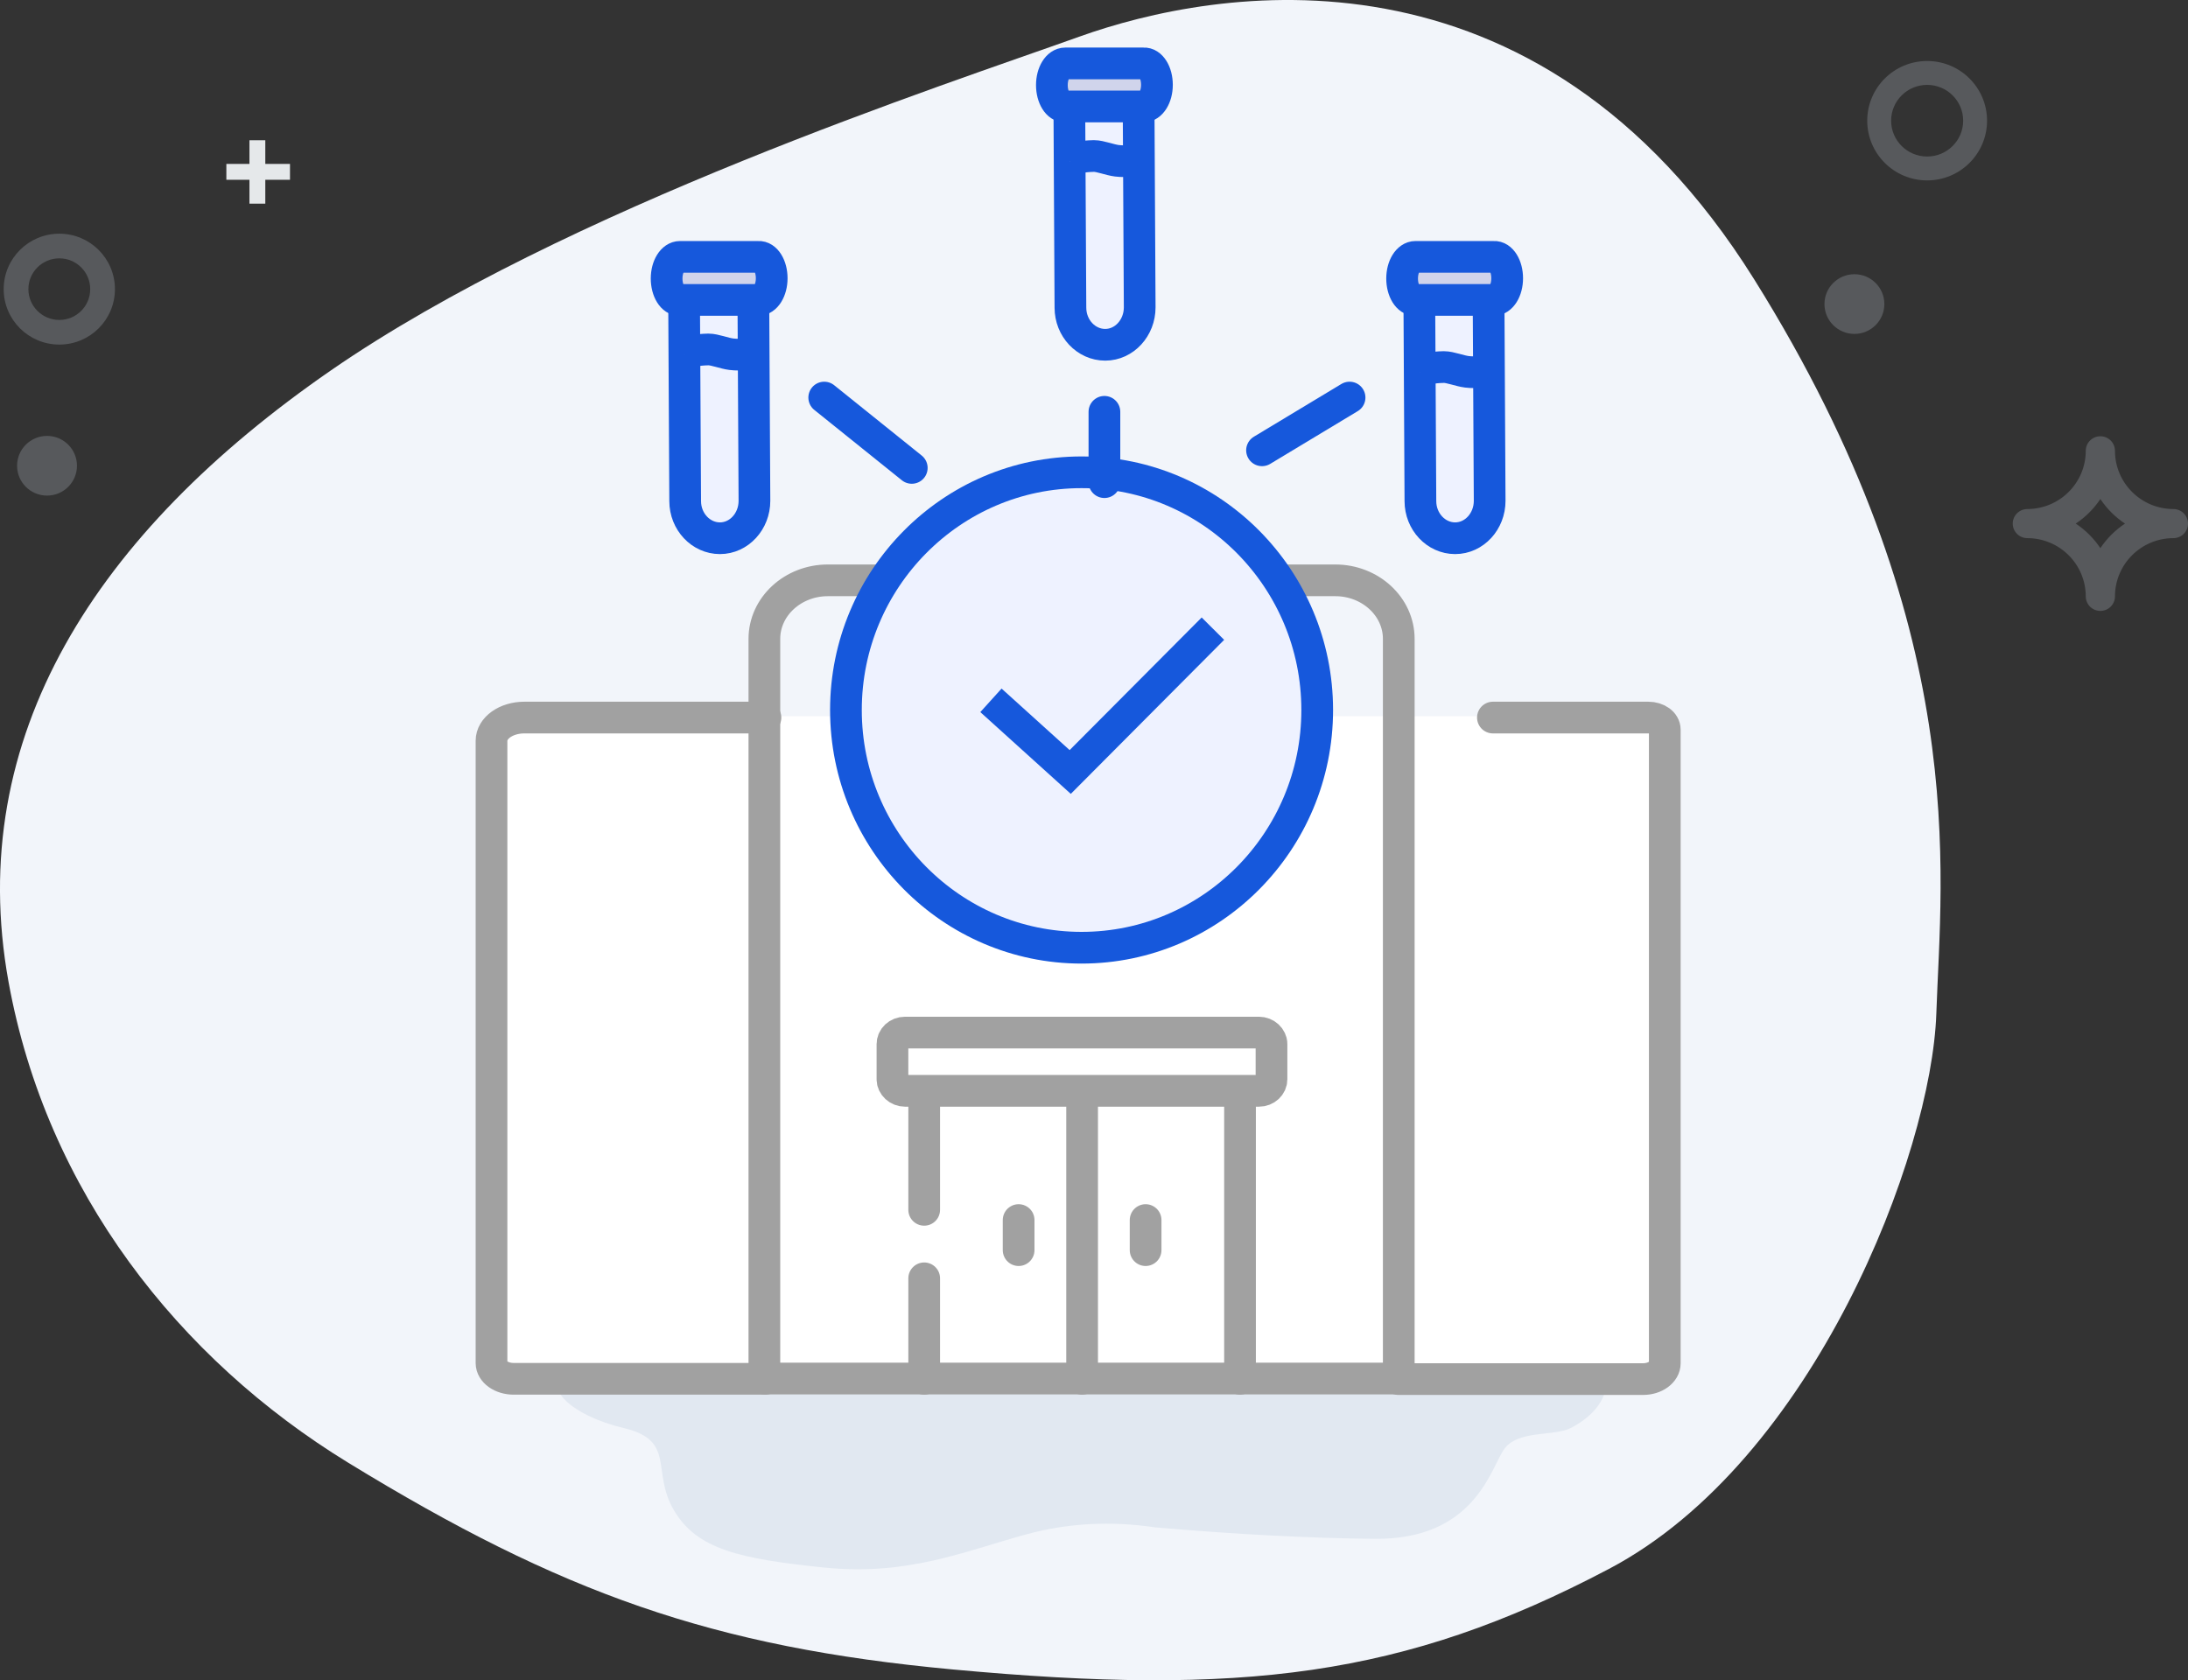 <?xml version="1.0" encoding="UTF-8"?>
<svg width="138px" height="106px" viewBox="0 0 138 106" version="1.1" xmlns="http://www.w3.org/2000/svg" xmlns:xlink="http://www.w3.org/1999/xlink">
    <rect x="0" y="0" width="138" height="106" fill="#333333" stroke="none"/>
    <title>Reference-Labs</title>
    <g id="Page-1" stroke="none" stroke-width="1" fill="none" fill-rule="evenodd">
        <g id="Online-Pathology-Lab-Software-" transform="translate(-1190, -9011)">
            <g id="Reference-Labs" transform="translate(1190, 9011)">
                <g id="Insurances">
                    <path d="M122.127,63.937 C121.83,72.8 114.419,92.155 101.474,98.978 C88.529,105.802 78.315,107.006 60.087,105.318 C44.943,103.916 35.379,100.498 21.935,92.259 C11.293,85.737 2.931,75.169 0.535,61.924 C-2.258,46.478 6.075,33.596 20.856,23.377 C35.636,13.158 59.594,5.352 68.079,2.311 C76.564,-0.73 96.846,-4.437 110.631,17.61 C124.416,39.658 122.424,55.073 122.127,63.937 Z" id="Path-9-Copy-3" fill="#F2F5FA" fill-rule="nonzero"></path>
                    <path d="M46.033,83.004 C49.204,82.976 56.384,83.107 67.575,83.397 C82.748,83.559 91.201,83.644 92.933,83.651 C95.531,83.663 101.211,85.38 101.321,86.93 C101.43,88.48 100.13,89.548 99.061,90.092 C97.992,90.636 95.666,90.181 94.823,91.487 C93.98,92.792 92.91,97.136 86.715,97.078 C82.585,97.039 77.964,96.798 72.852,96.355 C70.053,95.936 67.343,96.084 64.723,96.799 C60.793,97.871 57.249,99.434 51.952,98.887 C46.656,98.341 43.955,97.744 42.504,95.274 C41.052,92.804 42.663,90.882 39.347,90.092 C36.031,89.301 34.229,87.522 35.548,86.537 C36.867,85.551 41.278,83.044 46.033,83.004 L46.033,83.004 Z" id="Path-10-Copy-3" fill="#E1E8F1" fill-rule="nonzero"></path>
                    <path d="M137.079,32.113 C135.044,32.11 133.396,30.468 133.394,28.44 C133.394,27.933 132.981,27.522 132.473,27.522 C131.964,27.522 131.552,27.933 131.552,28.44 C131.549,30.468 129.901,32.11 127.867,32.113 C127.358,32.113 126.946,32.524 126.946,33.031 C126.946,33.538 127.358,33.949 127.867,33.949 C129.901,33.952 131.549,35.595 131.552,37.622 C131.552,38.129 131.964,38.54 132.473,38.54 C132.981,38.54 133.394,38.129 133.394,37.622 C133.396,35.595 135.044,33.952 137.079,33.949 C137.587,33.949 138,33.538 138,33.031 C138,32.524 137.587,32.113 137.079,32.113 L137.079,32.113 Z M132.473,34.58 C132.063,33.966 131.535,33.439 130.919,33.031 C131.535,32.623 132.063,32.096 132.473,31.482 C132.882,32.096 133.411,32.623 134.027,33.031 C133.411,33.439 132.882,33.966 132.473,34.58 L132.473,34.58 Z" id="Fill-4" fill="#ABB3BB" fill-rule="nonzero" opacity="0.3"></path>
                    <ellipse id="Oval" fill="#ABB3BB" fill-rule="nonzero" opacity="0.3" cx="2.966" cy="29.382" rx="1.889" ry="1.883"></ellipse>
                    <ellipse id="Oval" fill="#ABB3BB" fill-rule="nonzero" opacity="0.3" cx="116.96" cy="19.182" rx="1.889" ry="1.883"></ellipse>
                    <path d="M3.741,21.738 C1.803,21.738 0.232,20.172 0.232,18.241 C0.232,16.309 1.803,14.743 3.741,14.743 C5.679,14.743 7.249,16.309 7.249,18.241 C7.249,20.172 5.679,21.738 3.741,21.738 L3.741,21.738 Z M3.741,16.298 C2.665,16.298 1.791,17.167 1.791,18.241 C1.791,19.314 2.665,20.184 3.741,20.184 C4.817,20.184 5.69,19.314 5.69,18.241 C5.69,17.167 4.817,16.298 3.741,16.298 L3.741,16.298 Z" id="Shape" fill="#ABB3BB" fill-rule="nonzero" opacity="0.3"></path>
                    <line x1="16.233" y1="12.848" x2="16.233" y2="8.848" id="Line" stroke="#E5E8EA"></line>
                    <line x1="16.284" y1="12.847" x2="16.284" y2="8.834" id="Line" stroke="#E5E8EA" transform="translate(16.284, 10.84) rotate(90) translate(-16.284, -10.84) "></line>
                    <path d="M121.548,11.381 C119.461,11.381 117.769,9.694 117.769,7.614 C117.769,5.535 119.461,3.848 121.548,3.848 C123.634,3.848 125.326,5.535 125.326,7.614 C125.326,9.694 123.634,11.381 121.548,11.381 L121.548,11.381 Z M121.548,5.355 C120.293,5.355 119.276,6.366 119.276,7.614 C119.276,8.862 120.293,9.874 121.548,9.874 C122.802,9.874 123.82,8.862 123.82,7.614 C123.82,6.366 122.802,5.355 121.548,5.355 L121.548,5.355 Z" id="Shape" fill="#ABB3BB" fill-rule="nonzero" opacity="0.3"></path>
                </g>
                <g id="Group-39" transform="translate(31, 4)">
                    <rect id="Rectangle" fill="#FFFFFF" x="0" y="41.185" width="74" height="41.185"></rect>
                    <g id="Group" stroke-width="2">
                        <g transform="translate(0, 25.795)" id="Path">
                            <path d="M24.908,6.816 L53.217,6.816 C55.427,6.816 57.222,8.471 57.222,10.509 L57.222,57.17 L17.21,57.17 L17.21,10.509 C17.21,8.471 19.005,6.816 21.214,6.816 L25.426,6.816" stroke="#A1A1A1" stroke-linecap="round" stroke-linejoin="round"></path>
                            <line x1="47.21" y1="39.056" x2="47.21" y2="57.188" stroke="#A1A1A1" stroke-linecap="round" stroke-linejoin="round"></line>
                            <line x1="27.29" y1="46.528" x2="27.29" y2="39.056" stroke="#A1A1A1" stroke-linecap="round" stroke-linejoin="round"></line>
                            <line x1="27.29" y1="57.188" x2="27.29" y2="50.848" stroke="#A1A1A1" stroke-linecap="round" stroke-linejoin="round"></line>
                            <path d="M48.401,35.346 L26.082,35.346 C25.633,35.346 25.288,35.677 25.288,36.078 L25.288,38.29 C25.288,38.69 25.651,39.021 26.082,39.021 L48.401,39.021 C48.85,39.021 49.195,38.69 49.195,38.29 L49.195,36.078 C49.195,35.677 48.833,35.346 48.401,35.346 Z" stroke="#A1A1A1" stroke-linecap="round" stroke-linejoin="round"></path>
                            <line x1="37.25" y1="39.056" x2="37.25" y2="57.188" stroke="#A1A1A1" stroke-linecap="round" stroke-linejoin="round"></line>
                            <line x1="41.255" y1="47.173" x2="41.255" y2="49.071" stroke="#A1A1A1" stroke-linecap="round" stroke-linejoin="round"></line>
                            <line x1="33.246" y1="47.173" x2="33.246" y2="49.071" stroke="#A1A1A1" stroke-linecap="round" stroke-linejoin="round"></line>
                            <path d="M63.16,15.473 L72.964,15.473 C73.534,15.473 74,15.804 74,16.239 L74,56.212 C74,56.752 73.396,57.205 72.636,57.205 L57.205,57.205" stroke="#A1A1A1" stroke-linecap="round" stroke-linejoin="round"></path>
                            <path d="M17.279,15.473 L2.071,15.473 C0.915,15.473 0,16.135 0,16.936 L0,56.195 C0,56.735 0.621,57.188 1.398,57.188 L17.279,57.188" stroke="#A1A1A1" stroke-linecap="round" stroke-linejoin="round"></path>
                            <path d="M37.216,29.993 C29.017,29.993 22.354,23.27 22.354,14.997 C22.354,6.723 29.017,0 37.216,0 C45.415,0 52.078,6.723 52.078,14.997 C52.078,23.27 45.415,29.993 37.216,29.993 Z" stroke="#1658DC" fill="#EEF2FF" fill-rule="nonzero"></path>
                        </g>
                        <g id="Group-70-2" transform="translate(11.045, 12.204)" stroke="#1658DC">
                            <path d="M1.104,3.179 L1.17,15.408 C1.17,16.704 2.16,17.751 3.363,17.751 C4.566,17.751 5.539,16.686 5.539,15.391 C5.539,15.391 5.539,15.391 5.539,15.391 L5.473,3.161 L5.473,3.161" id="Path-110-2" fill="#EEF2FF"></path>
                            <path d="M1.104,6.178 C1.368,5.965 1.879,5.859 2.638,5.841 C3.033,5.841 3.643,6.09 4.088,6.143 C4.352,6.178 4.764,6.178 5.341,6.143" id="Path-112-2" fill="#D0D4EB" fill-rule="nonzero"></path>
                            <path d="M0.841,0.001 L5.786,0.001 C6.248,-0.034 6.627,0.587 6.627,1.35 C6.627,2.114 6.248,2.717 5.786,2.717 L0.841,2.717 C0.379,2.753 0,2.131 0,1.368 C0,0.605 0.379,0.001 0.841,0.001 L0.841,0.001 Z" id="Rectangle-6" fill="#D0D4EB"></path>
                        </g>
                        <g id="Group-70-3" transform="translate(57.433, 12.204)" stroke="#1658DC">
                            <path d="M1.088,3.179 L1.154,15.408 C1.154,16.704 2.143,17.751 3.346,17.751 C4.55,17.751 5.522,16.686 5.522,15.391 C5.522,15.391 5.522,15.391 5.522,15.391 L5.456,3.161 L5.456,3.161" id="Path-110-3" fill="#EEF2FF"></path>
                            <path d="M1.104,7.288 C1.368,7.075 1.879,6.968 2.638,6.951 C3.033,6.951 3.643,7.199 4.088,7.252 C4.352,7.288 4.764,7.288 5.341,7.252" id="Path-112-3" fill="#D0D4EB" fill-rule="nonzero"></path>
                            <path d="M0.841,0.001 L5.786,0.001 C6.248,-0.034 6.627,0.587 6.627,1.35 C6.627,2.114 6.248,2.717 5.786,2.717 L0.841,2.717 C0.379,2.753 0,2.131 0,1.368 C0,0.605 0.379,0.001 0.841,0.001 L0.841,0.001 Z" id="Rectangle-7" fill="#D0D4EB"></path>
                        </g>
                        <g id="Group-70-4" transform="translate(35.343, 0)" stroke="#1658DC">
                            <path d="M1.104,3.179 L1.17,15.408 C1.17,16.704 2.16,17.751 3.363,17.751 C4.566,17.751 5.539,16.686 5.539,15.391 C5.539,15.391 5.539,15.391 5.539,15.391 L5.473,3.161 L5.473,3.161" id="Path-110-4" fill="#EEF2FF"></path>
                            <path d="M1.121,6.178 C1.385,5.965 1.896,5.859 2.654,5.841 C3.05,5.841 3.66,6.09 4.105,6.143 C4.368,6.178 4.781,6.178 5.358,6.143" id="Path-112-4" fill="#D0D4EB" fill-rule="nonzero"></path>
                            <path d="M0.841,0.001 L5.786,0.001 C6.248,-0.034 6.627,0.587 6.627,1.35 C6.627,2.114 6.248,2.717 5.786,2.717 L0.841,2.717 C0.379,2.753 0,2.131 0,1.368 C0,0.605 0.379,0.001 0.841,0.001 Z" id="Rectangle-8" fill="#D0D4EB"></path>
                        </g>
                        <line x1="54.119" y1="21.08" x2="48.597" y2="24.408" id="Path" stroke="#1658DC" stroke-linecap="round"></line>
                        <line x1="38.657" y1="21.979" x2="38.657" y2="26.417" id="Path" stroke="#1658DC" stroke-linecap="round"></line>
                        <line x1="20.985" y1="21.08" x2="26.507" y2="25.518" id="Path" stroke="#1658DC" stroke-linecap="round"></line>
                        <polyline id="Path-2" stroke="#1658DC" points="31.5 40.181 36.5 44.701 45.5 35.66"></polyline>
                    </g>
                </g>
            </g>
        </g>
    </g>
</svg>